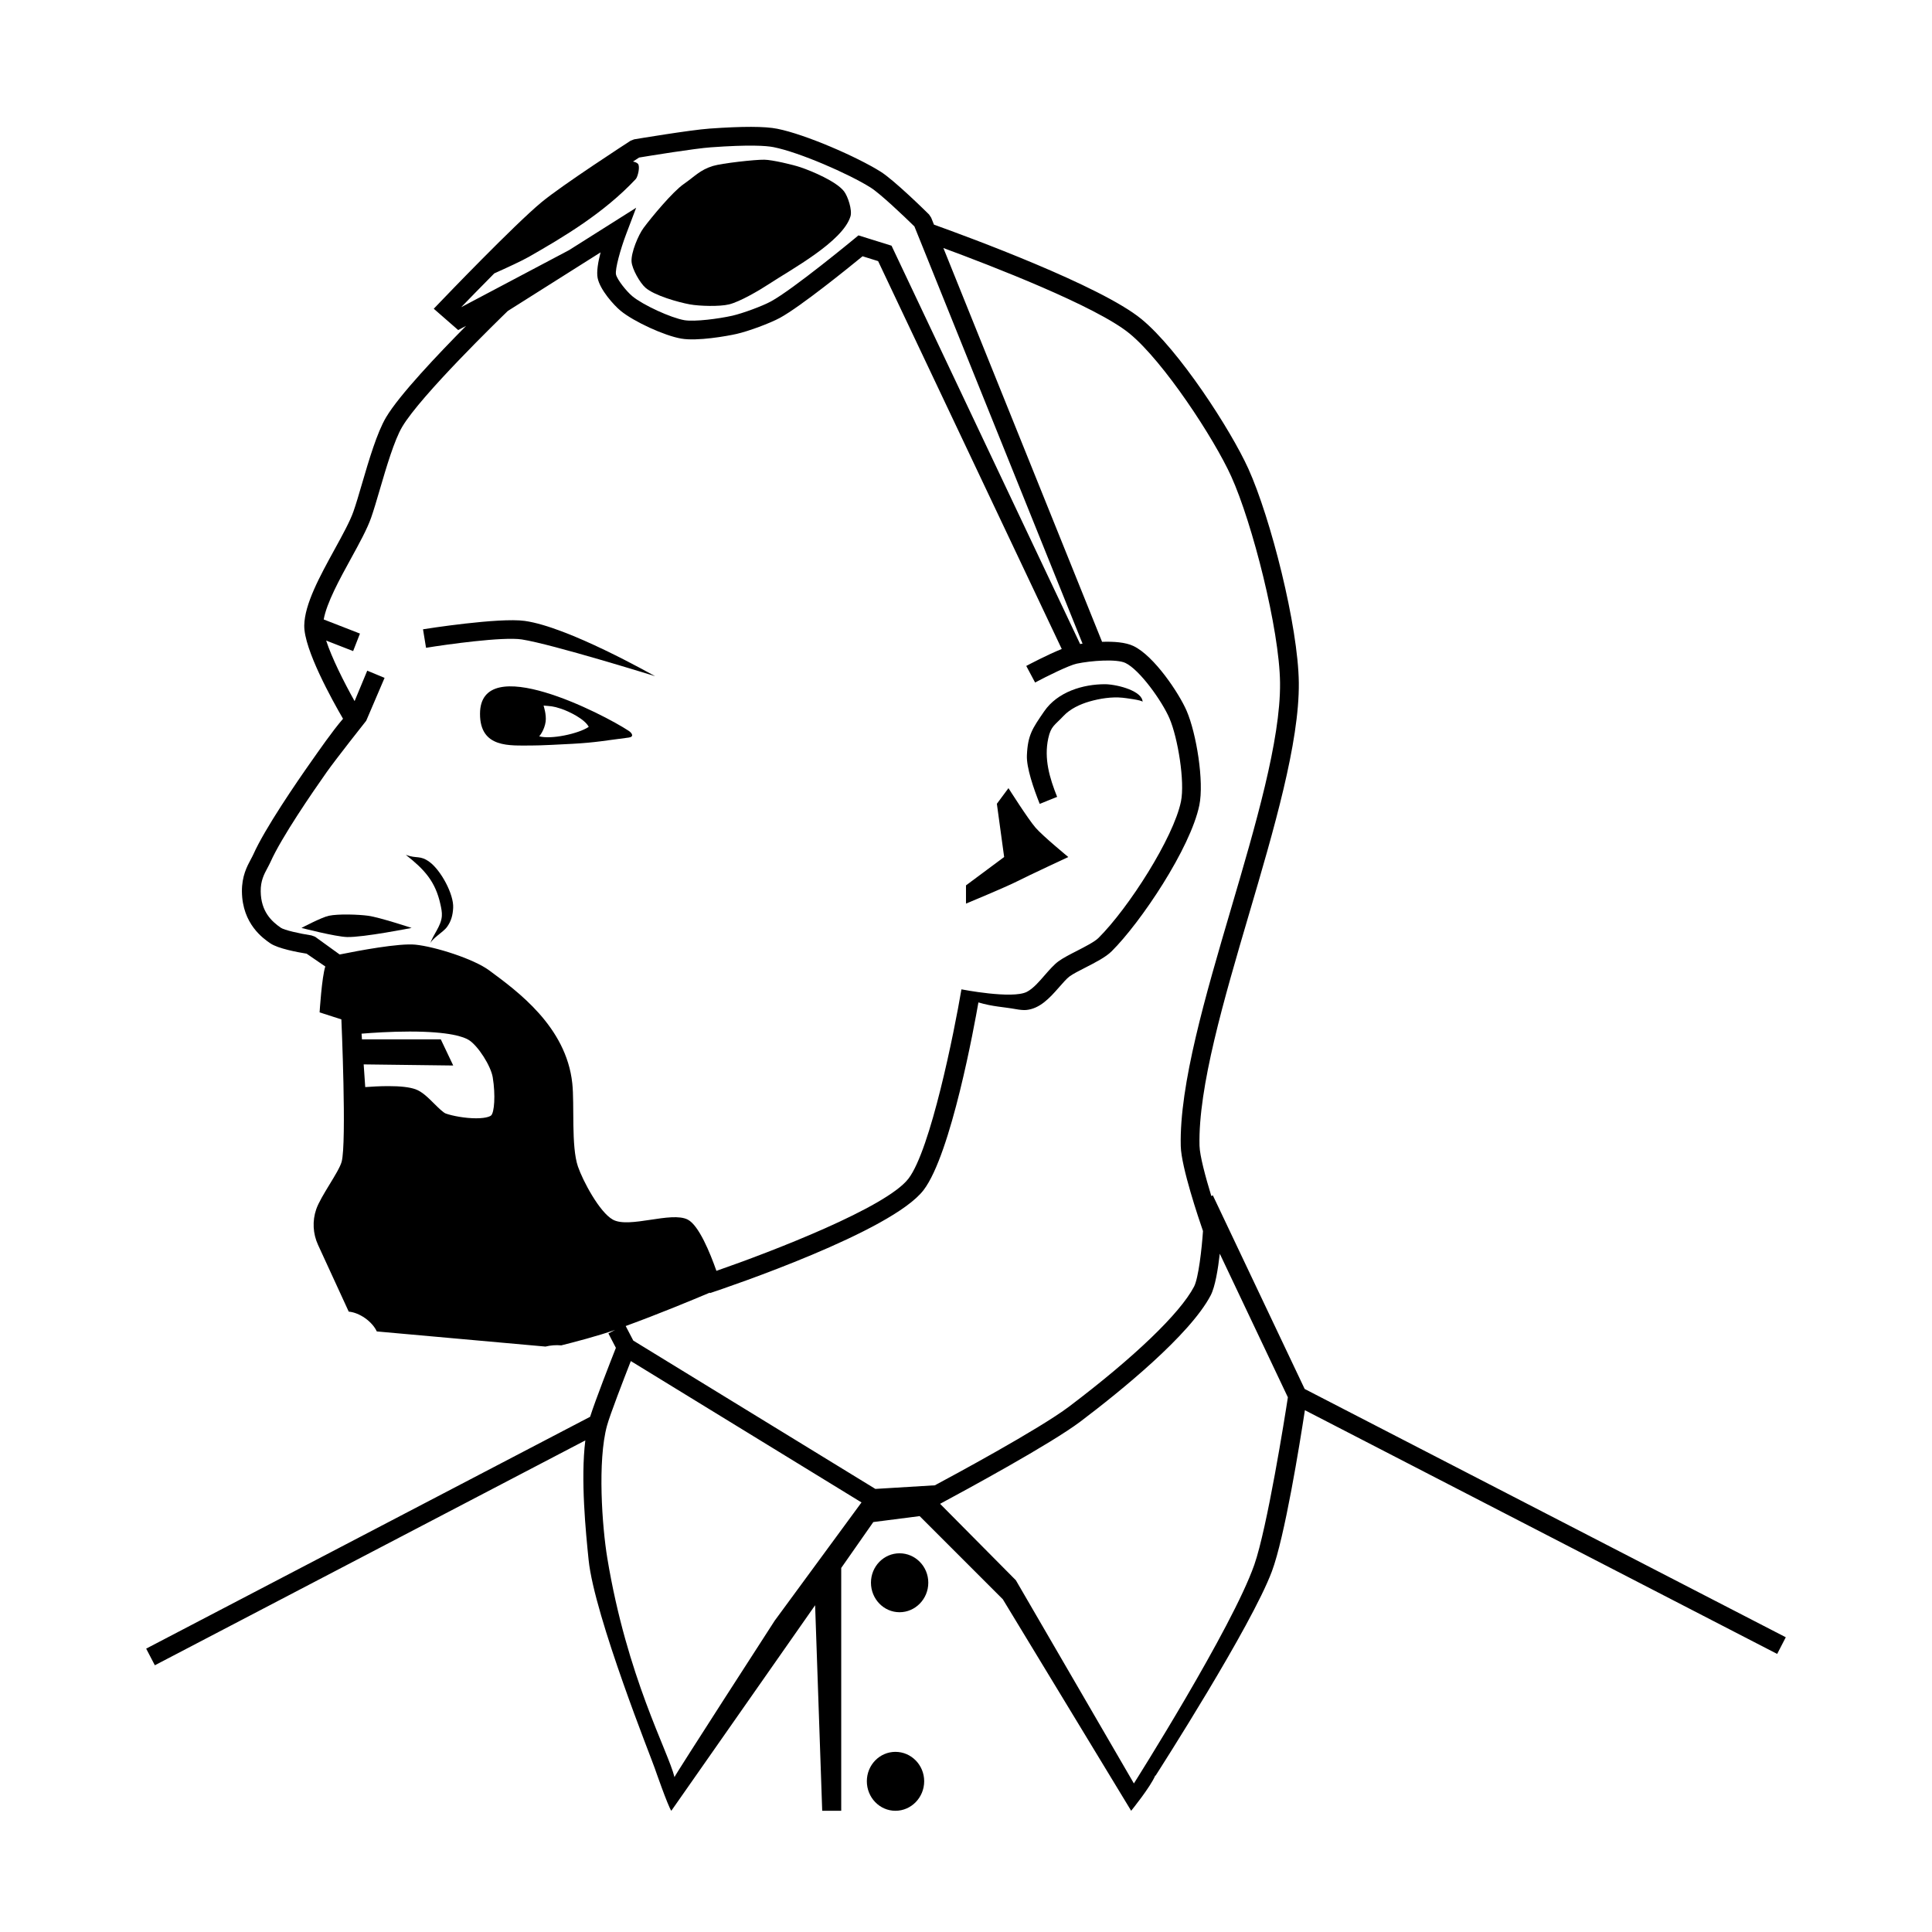 <?xml version="1.0" encoding="UTF-8"?>
<!-- Uploaded to: ICON Repo, www.svgrepo.com, Generator: ICON Repo Mixer Tools -->
<svg fill="#000000" width="800px" height="800px" version="1.1" viewBox="144 144 512 512" xmlns="http://www.w3.org/2000/svg">
 <g>
  <path d="m310.63 337.69c-6.758-4.465-39.359-21.25-39.422-4.555-0.035 9.27 8.062 8.395 13.496 8.434 2.352 0.02 8.645-0.324 10.992-0.449 6.309-0.348 8.652-0.867 14.914-1.656 1.484-0.188 0.91-1.184 0.02-1.773zm-23.77 1.422c0.121 0.035 1.457-1.715 1.742-3.894 0.242-1.848-0.543-4.176-0.551-4.231 1.859 0.172 2.394 0.09 4.648 0.84 2.125 0.711 6.297 2.754 7.32 4.801-2.688 1.828-10.098 3.406-13.16 2.484z"/>
  <path d="m424.15 355.18c-1.996-4.992-3.523-10.121-2.348-15.516 0.707-3.254 1.672-3.41 4.031-5.926 1.785-1.898 4.402-3.113 6.871-3.828 2.75-0.797 5.918-1.293 8.785-1.004 0.535 0.055 5.309 0.629 5.309 1.102 0-2.816-6.344-4.57-9.801-4.684-6.047-0.035-12.75 2.051-16.281 7.195-3.113 4.539-4.348 6.246-4.578 11.668-0.137 3.246 1.77 8.77 3.394 12.844z"/>
  <path d="m427.11 371.12s-6.793-5.586-8.688-7.785c-2.055-2.383-7.168-10.469-7.168-10.469l-3.074 4.144 1.93 14.105-10.113 7.519v4.832s10.566-4.379 13.559-5.906c3.047-1.555 13.555-6.441 13.555-6.441z"/>
  <path d="m231.14 386.69c-1.941 0.414-7.246 3.219-7.246 3.219s8.996 2.328 12.078 2.414c4.316 0.121 17.109-2.414 17.109-2.414s-8.523-2.816-11.477-3.219c-2.59-0.352-7.906-0.539-10.465 0z"/>
  <path d="m257.83 372.43c-2.543-1.867-3.34-0.785-6.289-1.891 4.883 3.856 7.836 6.984 9.184 13.156 0.223 1.012 0.441 2.047 0.367 3.078-0.191 2.699-2.316 4.848-3.144 7.426 0.48-1.508 3.488-3.144 4.481-4.5 1.152-1.57 1.559-3.164 1.664-5.106 0.199-3.59-3.25-9.953-6.262-12.164z"/>
  <path d="m315.06 220.25c2.371 2.074 8.699 3.863 11.801 4.422 2.539 0.457 7.812 0.605 10.324 0 2.891-0.695 8.117-3.769 10.602-5.406 5.863-3.859 19.566-11.219 21.602-17.941 0.492-1.637-0.664-5.273-1.719-6.629-2.019-2.606-8.418-5.324-11.543-6.375-1.988-0.672-7.441-1.961-9.543-1.996-2.473-0.047-11.281 0.938-13.645 1.656-3.441 1.055-4.781 2.742-7.742 4.793-2.934 2.035-8.5 8.75-10.629 11.613-1.422 1.91-3.375 6.602-3.195 8.973 0.145 1.953 2.215 5.606 3.688 6.891z"/>
  <path d="m282.29 313.46c8.012 1.238 35.332 9.738 35.332 9.738-0.969-0.484-23.039-13.055-34.57-14.652-6.82-0.945-26.133 2.086-26.949 2.223l0.801 4.906c5.367-0.879 20.379-2.984 25.387-2.215z"/>
  <path d="m489.75 512.09-24.336-51.312-0.398 0.188c-1.543-5.043-3.066-10.68-3.133-13.34-0.383-15.473 6.484-38.812 13.121-61.383 6.57-22.332 13.359-45.43 13.195-61.305-0.156-15.004-7.488-43.734-13.375-56.73-4.719-10.402-18.426-31.527-28.328-39.648-10.785-8.852-45.953-21.785-54.984-25.027l-0.746-1.855-0.559-0.84c-0.934-0.922-9.211-9.074-12.855-11.359-6.254-3.918-19.852-9.855-27.355-11.352-3.305-0.664-9.18-0.672-17.977-0.047-5.027 0.352-19.355 2.746-19.961 2.848l-0.941 0.363c-0.734 0.473-18.07 11.715-23.582 16.277-7.215 5.965-25.992 25.539-26.781 26.371l-1.805 1.879 6.473 5.652 2.102-1.113c-7.34 7.41-17.699 18.309-21.207 24.227-2.418 4.082-4.539 11.309-6.41 17.695-0.82 2.805-1.578 5.391-2.254 7.305-0.922 2.613-2.891 6.203-4.977 10-3.914 7.133-7.965 14.516-8.047 20.184-0.09 6.316 7.477 19.906 10.277 24.711-2.812 3.238-6.625 8.781-8.379 11.262-3.969 5.621-12.324 17.82-15.375 24.652-0.188 0.414-0.414 0.832-0.656 1.285-1.027 1.91-2.43 4.523-2.383 8.613 0.102 8.609 5.688 12.438 7.523 13.699 2.055 1.414 7.359 2.379 9.621 2.746l4.953 3.394c-0.938 2.828-1.512 12.16-1.512 12.16l5.769 1.859s1.441 32.723 0.07 37.734c-0.75 2.746-5.516 9.035-6.742 12.609-1.055 3.078-0.875 6.449 0.484 9.406l8.137 17.695c2.883 0.258 6.227 2.621 7.438 5.25l44.699 4.012c1.367-0.336 2.781-0.449 4.18-0.316 3.254-0.812 9.656-2.473 14.289-4.106l-1.793 0.938 1.988 3.82c-1.324 3.356-5.402 13.766-6.832 18.273l-117.65 61.441 2.301 4.41 114.08-59.594c-1.281 10.348 0.125 24.344 0.871 31.664 1.535 15.023 16.988 53.469 17.508 55.156 0 0 3.543 10.207 4.41 11.336l38.109-54.473 1.879 54.473h5.039v-64.355l8.504-12.16 12.281-1.578 22.043 22.043 34.008 56.047s5.106-6.281 6.394-9.352l0.074 0.051c1.031-1.613 25.398-39.605 30.832-54.156 3.402-9.098 7.352-33.609 8.742-42.699l125.16 64.59 2.281-4.418zm-223.53-286.68c1.945-2.012 5.188-5.352 8.766-8.957 3.367-1.508 7.316-3.332 9.168-4.387 9.152-5.238 19.859-11.574 28.324-20.609 0.562-0.605 1.211-3.387 0.578-4.051-0.301-0.316-0.777-0.484-1.309-0.594 0.711-0.465 1.273-0.832 1.629-1.062 2.629-0.438 14.699-2.402 18.984-2.707 10.246-0.742 14.707-0.43 16.645-0.047 6.816 1.359 19.82 7.012 25.688 10.691 2.57 1.605 8.949 7.684 11.637 10.324l1.391 3.449v0.004h0.004l43.16 107.11c-0.223 0.031-0.438 0.066-0.645 0.098l-49.977-105.56-8.77-2.734-1.039 0.863c-0.16 0.133-16.242 13.422-22.152 16.641-2.242 1.223-7.5 3.168-10.227 3.785-3.559 0.801-9.961 1.648-12.715 1.184-3.586-0.621-10.906-3.988-13.742-6.316-1.605-1.316-4.109-4.492-4.375-5.812-0.277-1.395 1.176-6.664 2.707-10.711l2.637-6.953-17.785 11.234zm7.93 214.2c-0.086 0.074-0.922 0.75-3.965 0.75-2.918 0-6.254-0.629-8.039-1.258-0.684-0.242-2.082-1.629-3.098-2.637-1.648-1.641-3.211-3.188-4.953-3.805-1.582-0.555-3.926-0.828-7.164-0.828-2.242 0-4.488 0.133-6.141 0.258l-0.414-6.016 23.734 0.297-3.293-6.926h-20.895l-0.105-1.512c2.793-0.227 7.688-0.562 12.746-0.562 10.625 0 14.418 1.426 15.734 2.277 2.434 1.57 5.777 6.82 6.281 9.848 0.781 4.773 0.414 9.352-0.43 10.113zm32.254 27.598c-3.523-1.945-7.949-10.273-9.25-14.078-1.824-5.344-0.887-16.418-1.492-22.027-1.598-15.027-14.531-24.406-21.992-29.922-4.168-3.09-14.426-6.316-19.594-6.836-4.293-0.43-14.922 1.562-20.062 2.606l-6.492-4.691-0.984-0.367c-3.195-0.484-7.211-1.41-8.09-2.012-2.465-1.688-5.301-4.312-5.359-9.656-0.035-2.812 0.891-4.535 1.789-6.203 0.301-0.562 0.578-1.09 0.812-1.605 2.934-6.555 11.043-18.348 14.898-23.816 2.43-3.441 10.375-13.508 10.465-13.602l4.863-11.359-4.594-1.906-3.352 8.07c-2.875-5.129-6.07-11.523-7.535-16.047l7.148 2.785 1.809-4.637-9.609-3.742c0.797-4.422 4.195-10.629 7.25-16.191 2.188-3.984 4.254-7.75 5.309-10.746 0.695-1.98 1.48-4.648 2.332-7.559 1.699-5.801 3.82-13.02 5.914-16.555 4.934-8.328 25.824-28.613 27.992-30.707l24.582-15.527c-0.66 2.527-1.113 5.148-0.781 6.805 0.625 3.109 4.277 7.184 6.09 8.68 3.508 2.883 11.609 6.602 16.051 7.367 4.246 0.75 12.207-0.676 14.66-1.23 3.176-0.715 8.871-2.832 11.512-4.266 5.473-2.984 18.141-13.246 21.895-16.32l4.121 1.285 48.664 102.79c-3.773 1.512-8.707 4.125-9.406 4.492l2.344 4.394c3.188-1.703 8.996-4.566 11.023-4.996 3.836-0.816 10.594-1.293 12.902-0.191 3.836 1.828 9.723 10.148 11.668 14.645 2.246 5.203 4.137 16.844 3.062 22.07-1.984 9.633-13.891 28.254-21.875 36.18-1.023 1.012-3.512 2.281-5.703 3.41-1.891 0.969-3.68 1.879-4.918 2.793-1.164 0.863-2.363 2.231-3.633 3.68-1.285 1.473-2.961 3.492-4.715 4.387-3.848 1.977-17.332-0.664-17.332-0.664-1.918 11.348-8.176 42.477-14.027 50.148-5.836 7.648-36.137 19.324-50.906 24.453-1.699-4.828-4.664-12.07-7.598-13.582-4.406-2.254-15.496 2.418-19.855 0.004zm42.895 106.29s-26.527 41.047-26.555 41.457c-1.656-6.828-12.594-26.449-17.809-58.078-1.367-8.277-2.629-25.711-0.074-35.059 0.805-2.949 4.465-12.395 6.312-17.121l61.133 37.465zm26.684-34.918-64.156-39.309-2.012-3.859c8.746-3.188 17.672-6.891 22.285-8.844l0.039 0.125c4.914-1.637 48.234-16.309 56.625-27.316 7.301-9.574 13.48-43.746 14.523-49.723 3.91 1.16 6.578 1.164 10.062 1.805 0.781 0.145 1.875 0.262 2.574 0.203 3.629-0.328 6.246-3.176 8.656-5.93 1.039-1.188 2.109-2.414 2.84-2.953 0.91-0.676 2.594-1.535 4.227-2.367 2.641-1.352 5.371-2.746 6.941-4.301 7.723-7.664 20.887-27.297 23.246-38.707 1.293-6.289-0.77-19.023-3.371-25.043-1.984-4.59-8.574-14.523-14.09-17.16-2.106-1.004-5.269-1.219-8.312-1.109l-42.055-104.36c12.57 4.641 40.484 15.406 49.332 22.66 9.039 7.418 22.375 27.762 26.949 37.855 5.582 12.309 12.793 40.543 12.938 54.73 0.156 15.141-6.531 37.871-12.992 59.852-6.746 22.938-13.719 46.656-13.32 62.91 0.137 5.594 4.805 19.367 5.891 22.496-0.316 4.731-1.199 12.504-2.371 14.738-3.727 7.098-15.801 18.688-33.117 31.789-7.996 6.039-31.438 18.652-35.57 20.859zm100.42 20.102c-5.879 16.809-31.91 57.953-31.91 57.953l-31.277-53.848-20.086-20.258c6.613-3.551 29.379-15.895 37.188-21.801 10.508-7.945 28.965-22.863 34.52-33.438 1.203-2.293 1.961-7.047 2.414-11.047l18.047 38.059c-0.766 5.078-5.488 34.641-8.895 44.379z"/>
  <path d="m382.39 555.64c-4.188 0-7.578 3.477-7.578 7.789s3.391 7.828 7.578 7.828 7.617-3.516 7.617-7.828-3.434-7.789-7.617-7.789z"/>
  <path d="m381.3 608.26c-4.188 0-7.578 3.477-7.578 7.789s3.391 7.828 7.578 7.828c4.188 0.004 7.617-3.516 7.617-7.828s-3.43-7.789-7.617-7.789z"/>
 </g>
</svg>